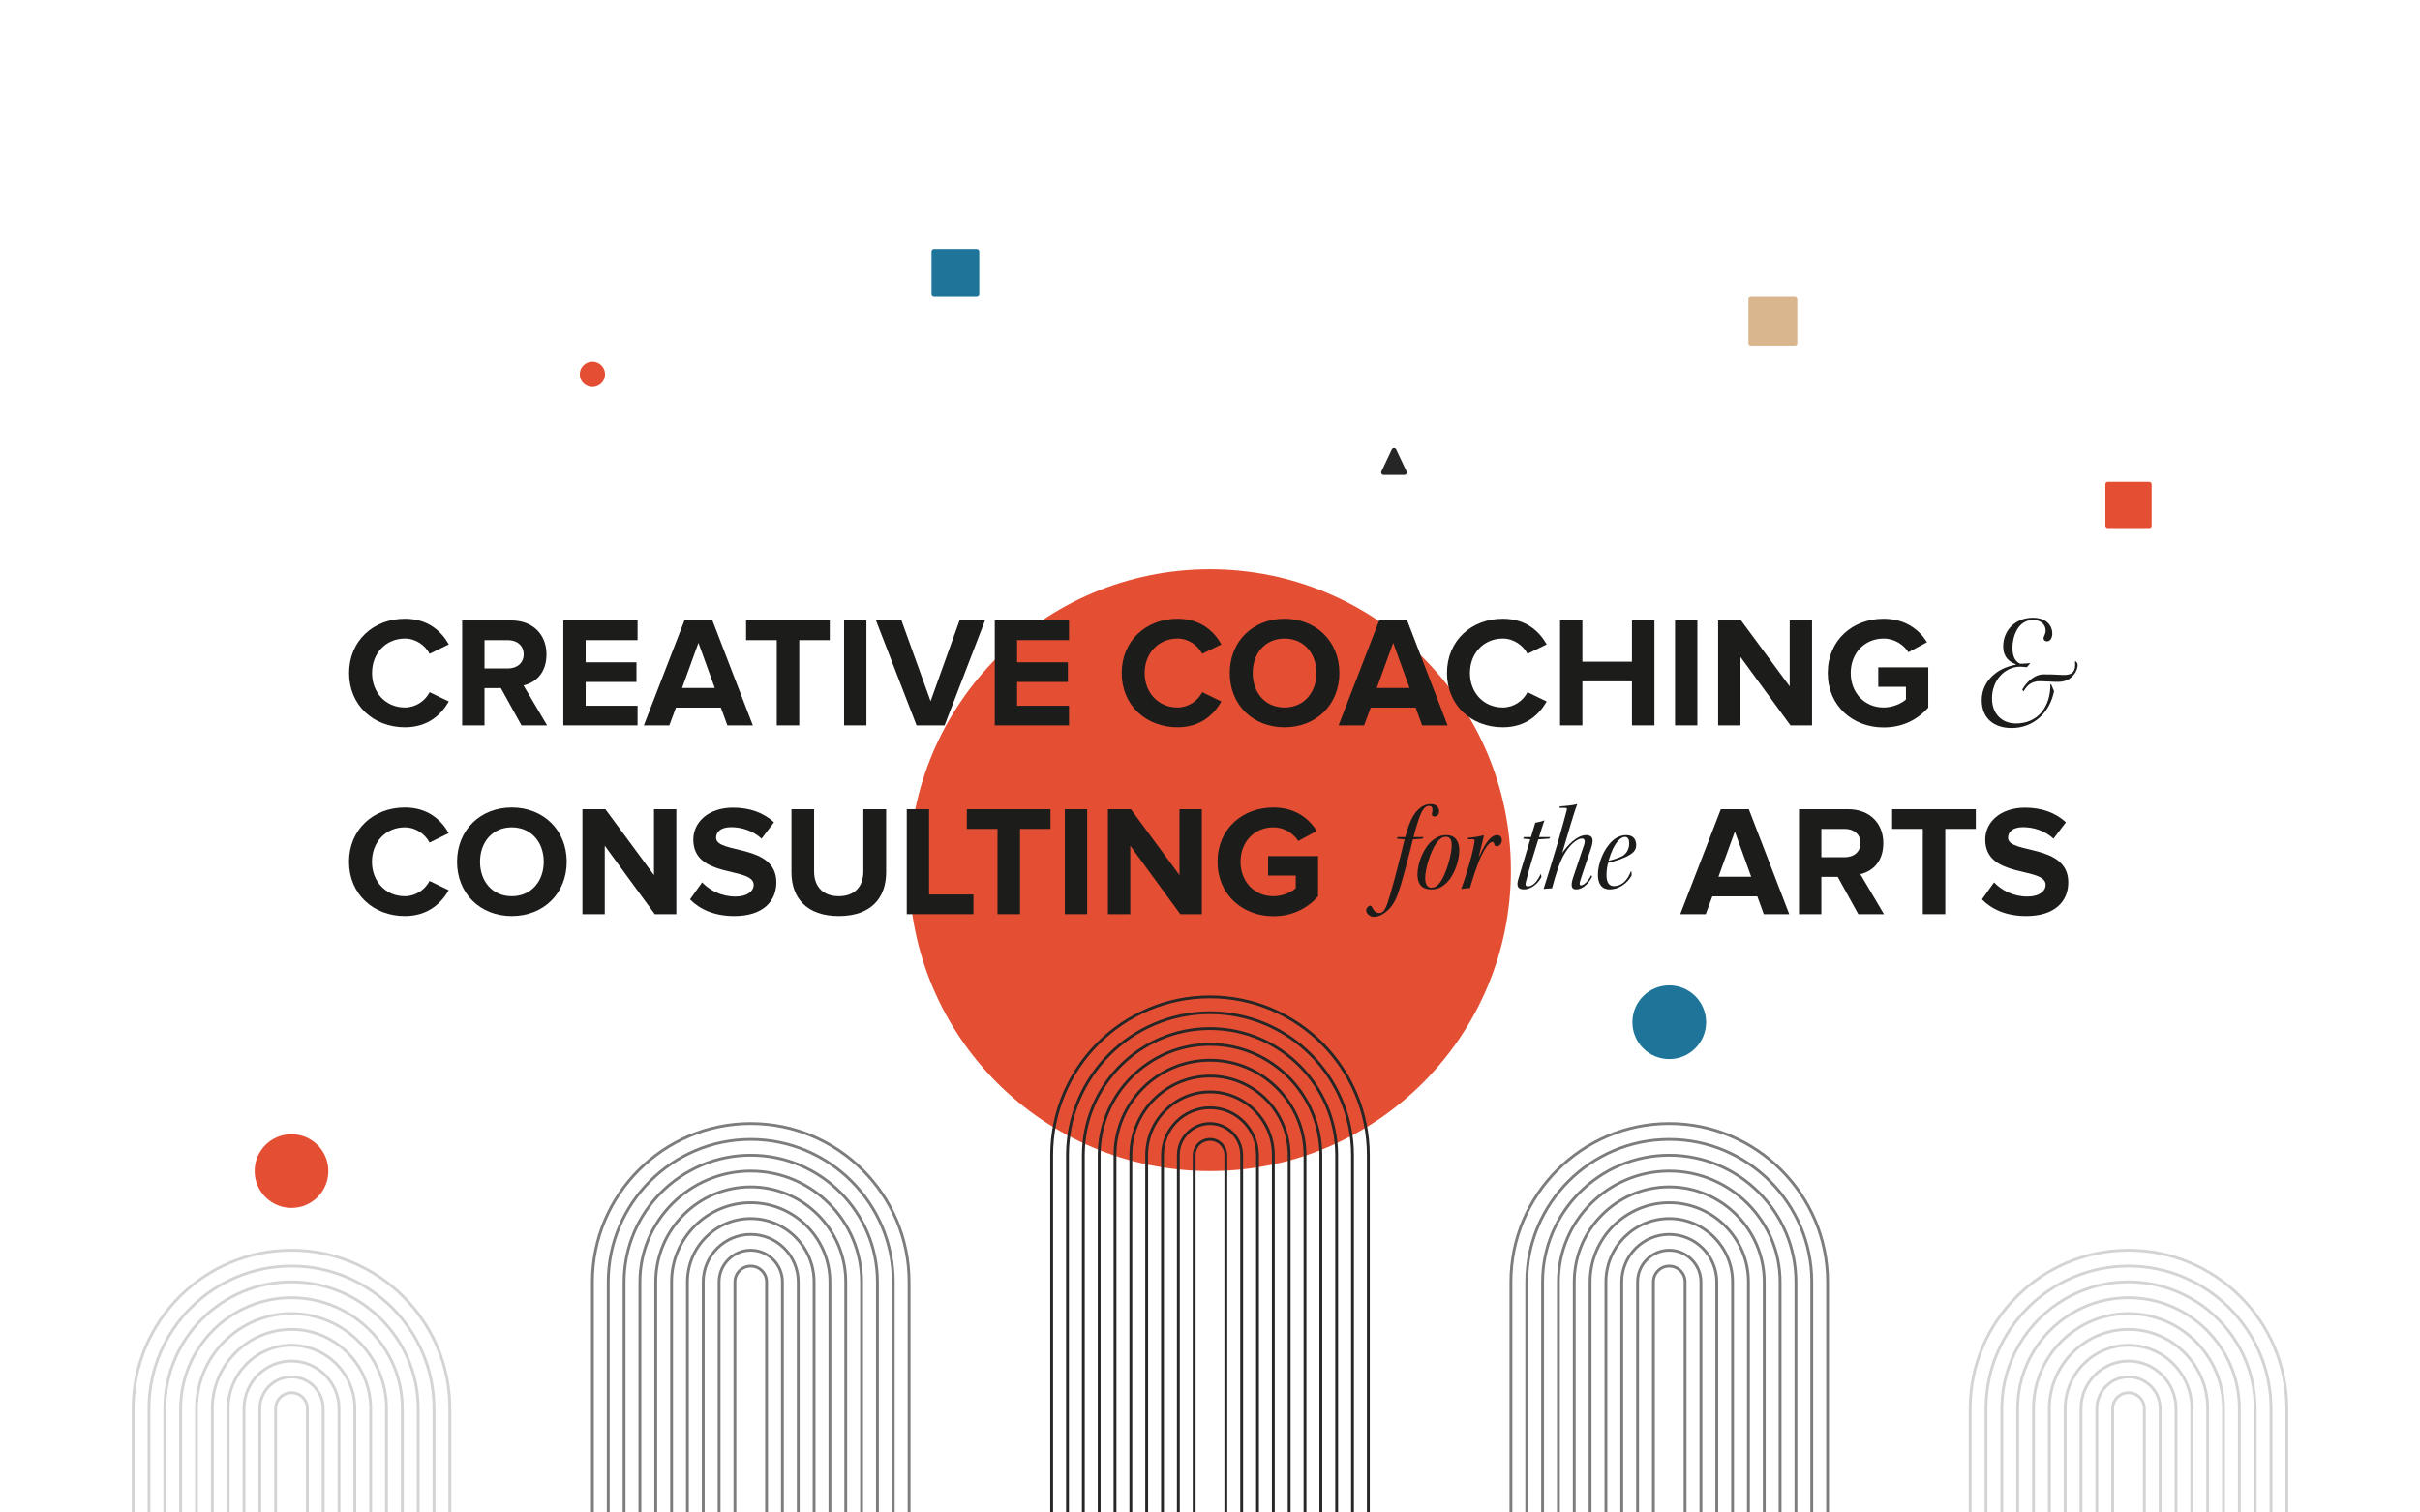 <?xml version="1.0" encoding="UTF-8"?>
<svg xmlns="http://www.w3.org/2000/svg" id="Layer_2" data-name="Layer 2" viewBox="0 0 2560 1600">
  <defs>
    <style>
      .cls-1, .cls-2 {
        fill: none;
      }

      .cls-2 {
        stroke: #262626;
        stroke-miterlimit: 10;
        stroke-width: 3px;
      }

      .cls-3 {
        fill: #d9b68d;
      }

      .cls-4 {
        fill: #e44f34;
      }

      .cls-5 {
        fill: #262626;
      }

      .cls-6 {
        opacity: .6;
      }

      .cls-7 {
        opacity: .2;
      }

      .cls-8 {
        fill: #1c1c1b;
      }

      .cls-9 {
        fill: #1e7599;
      }
    </style>
  </defs>
  <g id="Layer_1-2" data-name="Layer 1">
    <circle class="cls-4" cx="1280" cy="920.5" r="318.32"></circle>
    <rect class="cls-1" width="2560" height="1600"></rect>
    <g>
      <path class="cls-8" d="M369.28,711.96c0-34.11,25.79-57.41,59.07-57.41,24.46,0,38.6,13.31,46.42,27.12l-20.3,9.98c-4.66-8.99-14.64-16.14-26.12-16.14-20.13,0-34.78,15.47-34.78,36.44s14.64,36.44,34.78,36.44c11.48,0,21.46-6.99,26.12-16.14l20.3,9.82c-7.99,13.81-21.96,27.29-46.42,27.29-33.28,0-59.07-23.3-59.07-57.41Z"></path>
      <path class="cls-8" d="M551.65,767.37l-21.8-39.44h-17.31v39.44h-23.63v-110.99h51.92c23.13,0,37.27,15.14,37.27,35.78s-12.31,30.12-24.29,32.95l24.96,42.26h-27.12ZM553.98,692.16c0-9.32-7.16-14.98-16.64-14.98h-24.79v29.95h24.79c9.49,0,16.64-5.66,16.64-14.98Z"></path>
      <path class="cls-8" d="M595.91,767.37v-110.99h78.54v20.8h-54.91v23.46h53.75v20.8h-53.75v25.13h54.91v20.8h-78.54Z"></path>
      <path class="cls-8" d="M769.45,767.37l-6.82-18.8h-47.59l-6.99,18.8h-26.96l42.93-110.99h29.62l42.76,110.99h-26.96ZM738.84,680.01l-17.31,47.76h34.61l-17.3-47.76Z"></path>
      <path class="cls-8" d="M821.7,767.37v-90.19h-32.45v-20.8h88.52v20.8h-32.28v90.19h-23.79Z"></path>
      <path class="cls-8" d="M892.91,767.37v-110.99h23.63v110.99h-23.63Z"></path>
      <path class="cls-8" d="M969.61,767.37l-42.93-110.99h26.96l30.78,85.36,30.62-85.36h26.96l-42.76,110.99h-29.62Z"></path>
      <path class="cls-8" d="M1052.31,767.37v-110.99h78.54v20.8h-54.91v23.46h53.75v20.8h-53.75v25.13h54.91v20.8h-78.54Z"></path>
      <path class="cls-8" d="M1186.58,711.96c0-34.11,25.79-57.41,59.07-57.41,24.46,0,38.6,13.31,46.42,27.12l-20.3,9.98c-4.66-8.99-14.64-16.14-26.12-16.14-20.13,0-34.78,15.47-34.78,36.44s14.64,36.44,34.78,36.44c11.48,0,21.46-6.99,26.12-16.14l20.3,9.82c-7.99,13.81-21.96,27.29-46.42,27.29-33.28,0-59.07-23.3-59.07-57.41Z"></path>
      <path class="cls-8" d="M1300.89,711.96c0-33.45,24.46-57.41,57.91-57.41s58.07,23.96,58.07,57.41-24.46,57.41-58.07,57.41-57.91-23.96-57.91-57.41ZM1392.58,711.96c0-20.8-13.31-36.44-33.78-36.44s-33.61,15.64-33.61,36.44,13.15,36.44,33.61,36.44,33.78-15.81,33.78-36.44Z"></path>
      <path class="cls-8" d="M1504.39,767.37l-6.82-18.8h-47.59l-6.99,18.8h-26.96l42.93-110.99h29.62l42.76,110.99h-26.96ZM1473.78,680.01l-17.31,47.76h34.61l-17.3-47.76Z"></path>
      <path class="cls-8" d="M1530.68,711.96c0-34.11,25.79-57.41,59.07-57.41,24.46,0,38.6,13.31,46.42,27.12l-20.3,9.98c-4.66-8.99-14.64-16.14-26.12-16.14-20.13,0-34.78,15.47-34.78,36.44s14.64,36.44,34.78,36.44c11.48,0,21.46-6.99,26.12-16.14l20.3,9.82c-7.99,13.81-21.96,27.29-46.42,27.29-33.28,0-59.07-23.3-59.07-57.41Z"></path>
      <path class="cls-8" d="M1726.36,767.37v-46.59h-52.42v46.59h-23.63v-110.99h23.63v43.6h52.42v-43.6h23.79v110.99h-23.79Z"></path>
      <path class="cls-8" d="M1771.94,767.37v-110.99h23.63v110.99h-23.63Z"></path>
      <path class="cls-8" d="M1894.07,767.37l-52.91-72.38v72.38h-23.63v-110.99h24.29l51.42,69.72v-69.72h23.63v110.99h-22.8Z"></path>
      <path class="cls-8" d="M1933.5,711.96c0-35.11,26.62-57.41,59.07-57.41,23.13,0,37.61,11.65,45.93,24.79l-19.63,10.65c-4.99-7.82-14.48-14.48-26.29-14.48-20.13,0-34.78,15.47-34.78,36.44s14.64,36.44,34.78,36.44c9.82,0,19.14-4.33,23.63-8.49v-13.31h-29.29v-20.63h52.91v42.6c-11.32,12.65-27.12,20.97-47.26,20.97-32.45,0-59.07-22.63-59.07-57.57Z"></path>
      <path class="cls-8" d="M2144.04,705.81c-1.85-.19-5.18-.55-6.84-.55-16.64,0-29.95,14.6-29.95,33.46,0,16.45,10.54,26.62,25.33,26.62,23.29,0,36.6-17.75,36.42-41.41l.74-.19,3.14,7.4c-4.25,21.81-20.89,39.01-44.92,39.01-18.49,0-31.61-10.17-31.61-29.58,0-11.46,5.55-21.63,14.79-28.47,5.18-4.07,13.31-7.58,21.26-8.87v-.55c-6.84-2.4-13.31-7.4-13.31-19.04,0-16.45,12.57-30.13,31.24-30.13,16.08,0,20.71,9.98,20.71,16.45,0,5.92-2.96,8.5-5.55,8.5-3.14,0-4.44-2.59-3.33-4.81.55-1.48,1.85-4.25,1.85-6.29,0-6.1-4.25-11.46-13.5-11.46-15.9,0-21.63,17.56-21.63,29.4,0,10.72,3.88,14.98,8.13,16.82,2.59,0,7.03-.18,10.17-.55l.19.55-3.33,3.7ZM2139.23,729.47c5.73-9.98,14.61-16.08,22-16.08,5.55,0,11.65,0,19.41.55,10.54.74,14.42-2.59,14.61-10.54,0-1.11-.19-2.59-.19-3.51l.55-.37c.92.55,2.4,2.22,2.22,4.07-.18,5.92-4.25,11.46-8.87,14.61-2.59,1.66-6.47,3.14-11.83,3.14-5.92,0-13.87-.74-18.86-.74-9.24,0-13.68,4.07-17.75,10.91l-1.29-2.03Z"></path>
      <path class="cls-8" d="M369.19,911.63c0-34.11,25.79-57.41,59.07-57.41,24.46,0,38.6,13.31,46.42,27.12l-20.3,9.98c-4.66-8.99-14.64-16.14-26.12-16.14-20.13,0-34.78,15.48-34.78,36.44s14.64,36.44,34.78,36.44c11.48,0,21.46-6.99,26.12-16.14l20.3,9.82c-7.99,13.81-21.96,27.29-46.42,27.29-33.28,0-59.07-23.3-59.07-57.41Z"></path>
      <path class="cls-8" d="M483.5,911.63c0-33.45,24.46-57.41,57.91-57.41s58.07,23.96,58.07,57.41-24.46,57.41-58.07,57.41-57.91-23.96-57.91-57.41ZM575.19,911.63c0-20.8-13.31-36.44-33.78-36.44s-33.61,15.64-33.61,36.44,13.15,36.44,33.61,36.44,33.78-15.81,33.78-36.44Z"></path>
      <path class="cls-8" d="M692.66,967.04l-52.91-72.38v72.38h-23.63v-110.99h24.29l51.42,69.72v-69.72h23.63v110.99h-22.8Z"></path>
      <path class="cls-8" d="M729.92,951.4l12.81-17.97c7.82,8.15,19.97,14.98,35.28,14.98,12.98,0,19.3-5.99,19.3-12.31,0-19.63-63.9-6.16-63.9-47.92,0-18.47,15.97-33.78,42.1-33.78,17.64,0,32.28,5.32,43.26,15.47l-13.15,17.3c-8.99-8.32-20.97-12.15-32.28-12.15-10.15,0-15.81,4.49-15.81,11.15,0,17.64,63.73,5.82,63.73,47.26,0,20.3-14.48,35.61-44.43,35.61-21.3,0-36.61-7.16-46.92-17.64Z"></path>
      <path class="cls-8" d="M837.25,922.78v-66.73h23.96v65.89c0,15.47,8.99,26.12,26.12,26.12s25.96-10.65,25.96-26.12v-65.89h24.13v66.56c0,27.62-16.31,46.42-50.09,46.42s-50.08-18.97-50.08-46.26Z"></path>
      <path class="cls-8" d="M959.21,967.04v-110.99h23.63v90.19h46.92v20.8h-70.55Z"></path>
      <path class="cls-8" d="M1055.22,967.04v-90.19h-32.45v-20.8h88.52v20.8h-32.28v90.19h-23.79Z"></path>
      <path class="cls-8" d="M1126.43,967.04v-110.99h23.63v110.99h-23.63Z"></path>
      <path class="cls-8" d="M1248.56,967.04l-52.91-72.38v72.38h-23.63v-110.99h24.29l51.42,69.72v-69.72h23.63v110.99h-22.8Z"></path>
      <path class="cls-8" d="M1287.99,911.63c0-35.11,26.62-57.41,59.07-57.41,23.13,0,37.61,11.65,45.93,24.79l-19.63,10.65c-4.99-7.82-14.48-14.48-26.29-14.48-20.13,0-34.78,15.48-34.78,36.44s14.64,36.44,34.78,36.44c9.82,0,19.14-4.33,23.63-8.49v-13.31h-29.29v-20.63h52.91v42.6c-11.32,12.65-27.12,20.97-47.26,20.97-32.45,0-59.07-22.63-59.07-57.57Z"></path>
      <path class="cls-8" d="M1486.51,885.47c3.75-13.33,6.99-22.13,13.2-28.47,3.75-3.75,7.89-6.34,13.85-6.34s8.8,3.49,8.8,7.51-2.72,5.56-4.66,5.56c-2.2,0-3.49-1.29-2.98-2.85.26-1.29.65-2.98.65-4.14,0-2.33-.65-4.14-3.88-4.14-3.62,0-6.47,3.36-9.19,9.96-2.07,5.56-4.27,12.29-6.99,22.91h10.48l-.65,1.68-10.48.78c-6.34,25.62-12.04,47.23-16.05,58.11-4.01,10.61-8.54,16.31-16.05,21.09-3.11,1.81-6.34,2.72-9.32,2.72-4.01,0-8.02-3.37-8.02-6.73,0-2.07,1.42-3.88,2.98-4.66,1.42-.78,2.46-.52,2.98.91,1.81,3.62,4.14,6.47,7.76,6.47,3.88,0,6.21-2.98,8.93-10.74,3.24-9.06,11.13-38.69,17.99-67.16l-8.28-.78.78-1.68h8.15Z"></path>
      <path class="cls-8" d="M1529.73,883.4c9.83,0,13.98,6.6,13.98,16.31,0,11.78-6.21,28.6-15.27,35.85-4.53,3.75-8.8,5.31-14.36,5.31-6.73,0-14.49-2.33-14.62-15.92,0-11.78,6.47-28.73,16.43-36.36,4.27-3.24,8.67-5.18,13.59-5.18h.26ZM1529.47,885.21c-3.75,0-6.99,2.33-10.35,7.25-5.95,8.54-11.52,26.66-11.52,36.49,0,7.38,2.98,10.09,6.47,10.09s6.21-1.55,9.19-5.44c6.34-8.41,12.42-28.99,12.42-39.6,0-5.44-1.68-8.8-6.08-8.8h-.13Z"></path>
      <path class="cls-8" d="M1553.16,886.25c4.92-.39,12.55-1.42,16.56-2.85-.39,3.24-3.24,14.49-5.44,22.78h.39c7.25-15.92,12.81-22.78,19.28-22.78,3.24,0,4.79,2.85,4.79,4.92,0,4.53-2.98,6.99-5.43,6.99-1.17,0-2.07-.78-2.46-1.94-.52-1.94-.91-2.72-2.2-2.72-3.75,0-9.45,9.19-13.72,19.41-3.11,7.76-6.6,17.73-9.96,29.38-3.11.13-6.86.52-9.19,1.04,5.44-15.01,12.55-38.69,14.11-50.6.13-1.55-.39-2.07-1.55-2.07h-6.08l.91-1.55Z"></path>
      <path class="cls-8" d="M1630.67,927.53c-4.14,8.41-12.16,13.33-18.51,13.33-7.76,0-7.76-5.05-5.95-11,3.75-12.55,9.32-30.93,12.55-41.93l-7.64-.78,1.04-1.68h7.38c1.55-5.05,3.36-11.52,4.53-15.14,3.36-.65,6.86-1.29,9.83-2.59-1.04,2.33-3.62,10.61-5.82,17.73h11.91l-1.17,1.68-11.52.78c-2.98,9.19-10.61,34.16-13.33,45.81-.52,2.46-.13,3.88,2.46,3.88,6.08,0,11-7.38,13.33-13.2l.91,3.11Z"></path>
      <path class="cls-8" d="M1650.09,853.12c2.72-.26,13.46-1.04,18.38-2.46-2.07,4.92-9.19,28.6-15.92,51.76,5.69-8.28,15.66-19.02,25.62-19.02,2.72,0,4.14.91,5.31,1.94,2.46,2.59.65,9.06-.39,12.04-4.27,13.2-9.06,26.4-11.52,34.68-.65,1.94-1.04,4.53.78,4.53,3.62,0,8.41-5.69,10.87-10.74l1.04,1.42c-3.75,7.63-10.22,13.59-16.95,13.59-6.08,0-5.44-5.82-2.98-13.2,4.66-14.24,9.32-27.44,11.65-34.68.65-2.33,1.04-5.95-2.46-5.95-4.27,0-11.39,4.92-17.34,14.23-4.53,6.99-6.6,13.2-8.67,19.28-1.68,4.92-3.36,10.48-5.69,19.15-1.94,0-5.82.39-8.93.65,3.11-9.96,8.8-27.69,14.88-48.53,5.69-19.93,8.28-29.63,9.71-35.2.26-1.42,0-1.94-1.94-1.94l-5.95-.13.52-1.42Z"></path>
      <path class="cls-8" d="M1726.05,926.11c-4.66,8.28-13.33,14.75-23.29,14.75-8.93,0-12.42-6.73-12.42-15.4,0-11.91,5.82-27.31,15.66-36.24,4.14-3.75,9.45-5.82,14.24-5.82,8.15,0,10.61,5.18,10.61,10.87,0,4.92-3.36,7.89-6.34,9.71-5.95,3.88-17.08,7.51-23.42,8.8-.91,3.37-1.68,8.8-1.68,12.68,0,7.12,2.2,11.91,7.76,11.91,8.02,0,14.24-5.56,17.99-15.53h.65l.26,4.27ZM1718.93,885.34c-3.62,0-11.26,4.14-17.34,25.24,5.18-1.04,11.78-3.49,14.75-5.05,5.18-3.11,7.12-8.54,7.12-13.46,0-4.53-1.68-6.73-4.4-6.73h-.13Z"></path>
      <path class="cls-8" d="M1865.82,967.04l-6.82-18.8h-47.59l-6.99,18.8h-26.96l42.93-110.99h29.62l42.76,110.99h-26.96ZM1835.21,879.68l-17.31,47.76h34.61l-17.3-47.76Z"></path>
      <path class="cls-8" d="M1965.82,967.04l-21.8-39.44h-17.31v39.44h-23.63v-110.99h51.92c23.13,0,37.27,15.14,37.27,35.78s-12.31,30.12-24.29,32.95l24.96,42.26h-27.12ZM1968.15,891.83c0-9.32-7.16-14.98-16.64-14.98h-24.79v29.95h24.79c9.49,0,16.64-5.66,16.64-14.98Z"></path>
      <path class="cls-8" d="M2034.04,967.04v-90.19h-32.45v-20.8h88.52v20.8h-32.28v90.19h-23.79Z"></path>
      <path class="cls-8" d="M2096.6,951.4l12.81-17.97c7.82,8.15,19.97,14.98,35.28,14.98,12.98,0,19.3-5.99,19.3-12.31,0-19.63-63.9-6.16-63.9-47.92,0-18.47,15.97-33.78,42.1-33.78,17.64,0,32.28,5.32,43.26,15.47l-13.15,17.3c-8.99-8.32-20.97-12.15-32.28-12.15-10.15,0-15.81,4.49-15.81,11.15,0,17.64,63.73,5.82,63.73,47.26,0,20.3-14.48,35.61-44.43,35.61-21.3,0-36.61-7.16-46.92-17.64Z"></path>
    </g>
    <g>
      <path class="cls-2" d="M1112.5,1600v-377.93c0-92.36,75.14-167.5,167.5-167.5s167.5,75.14,167.5,167.5v377.93"></path>
      <path class="cls-2" d="M1129.25,1600v-377.93c0-83.13,67.63-150.75,150.75-150.75s150.75,67.63,150.75,150.75v377.93"></path>
      <path class="cls-2" d="M1146,1600v-377.93c0-73.89,60.11-134,134-134s134,60.11,134,134v377.93"></path>
      <path class="cls-2" d="M1162.75,1600v-377.93c0-64.65,52.6-117.25,117.25-117.25s117.25,52.6,117.25,117.25v377.93"></path>
      <path class="cls-2" d="M1179.5,1600v-377.93c0-55.42,45.08-100.5,100.5-100.5s100.5,45.08,100.5,100.5v377.93"></path>
      <path class="cls-2" d="M1196.25,1600v-377.93c0-46.18,37.57-83.75,83.75-83.75s83.75,37.57,83.75,83.75v377.93"></path>
      <path class="cls-2" d="M1213,1600v-377.93c0-36.95,30.06-67,67-67s67,30.06,67,67v377.93"></path>
      <path class="cls-2" d="M1229.75,1600v-377.93c0-27.71,22.54-50.25,50.25-50.25s50.25,22.54,50.25,50.25v377.93"></path>
      <path class="cls-2" d="M1246.5,1600v-377.93c0-18.47,15.03-33.5,33.5-33.5s33.5,15.03,33.5,33.5v377.93"></path>
      <path class="cls-2" d="M1296.75,1600v-377.93c0-9.25-7.5-16.75-16.75-16.75s-16.75,7.5-16.75,16.75v377.93"></path>
    </g>
    <g class="cls-6">
      <path class="cls-2" d="M626.68,1600v-243.93c0-92.36,75.14-167.5,167.5-167.5s167.5,75.14,167.5,167.5v243.93"></path>
      <path class="cls-2" d="M643.43,1600v-243.93c0-83.13,67.63-150.75,150.75-150.75s150.75,67.63,150.75,150.75v243.93"></path>
      <path class="cls-2" d="M660.18,1600v-243.93c0-73.89,60.11-134,134-134s134,60.11,134,134v243.93"></path>
      <path class="cls-2" d="M676.93,1600v-243.93c0-64.65,52.6-117.25,117.25-117.25s117.25,52.6,117.25,117.25v243.93"></path>
      <path class="cls-2" d="M693.68,1600v-243.93c0-55.42,45.08-100.5,100.5-100.5s100.5,45.08,100.5,100.5v243.93"></path>
      <path class="cls-2" d="M710.43,1600v-243.93c0-46.18,37.57-83.75,83.75-83.75s83.75,37.57,83.75,83.75v243.93"></path>
      <path class="cls-2" d="M727.18,1600v-243.93c0-36.95,30.06-67,67-67s67,30.06,67,67v243.93"></path>
      <path class="cls-2" d="M743.93,1600v-243.93c0-27.71,22.54-50.25,50.25-50.25s50.25,22.54,50.25,50.25v243.93"></path>
      <path class="cls-2" d="M760.68,1600v-243.93c0-18.47,15.03-33.5,33.5-33.5s33.5,15.03,33.5,33.5v243.93"></path>
      <path class="cls-2" d="M810.93,1600v-243.93c0-9.25-7.5-16.75-16.75-16.75s-16.75,7.5-16.75,16.75v243.93"></path>
    </g>
    <g class="cls-6">
      <path class="cls-2" d="M1598.32,1600v-243.93c0-92.36,75.14-167.5,167.5-167.5s167.5,75.14,167.5,167.5v243.93"></path>
      <path class="cls-2" d="M1615.07,1600v-243.93c0-83.13,67.63-150.75,150.75-150.75s150.75,67.63,150.75,150.75v243.93"></path>
      <path class="cls-2" d="M1631.82,1600v-243.93c0-73.89,60.11-134,134-134s134,60.11,134,134v243.93"></path>
      <path class="cls-2" d="M1648.57,1600v-243.93c0-64.65,52.6-117.25,117.25-117.25s117.25,52.6,117.25,117.25v243.93"></path>
      <path class="cls-2" d="M1665.32,1600v-243.93c0-55.42,45.08-100.5,100.5-100.5s100.5,45.08,100.5,100.5v243.93"></path>
      <path class="cls-2" d="M1682.07,1600v-243.93c0-46.18,37.57-83.75,83.75-83.75s83.75,37.57,83.75,83.75v243.93"></path>
      <path class="cls-2" d="M1698.82,1600v-243.93c0-36.95,30.06-67,67-67s67,30.06,67,67v243.93"></path>
      <path class="cls-2" d="M1715.57,1600v-243.93c0-27.71,22.54-50.25,50.25-50.25s50.25,22.54,50.25,50.25v243.93"></path>
      <path class="cls-2" d="M1732.32,1600v-243.93c0-18.47,15.03-33.5,33.5-33.5s33.5,15.03,33.5,33.5v243.93"></path>
      <path class="cls-2" d="M1782.57,1600v-243.93c0-9.25-7.5-16.75-16.75-16.75s-16.75,7.5-16.75,16.75v243.93"></path>
    </g>
    <g class="cls-7">
      <path class="cls-2" d="M2084.14,1600v-109.93c0-92.36,75.14-167.5,167.5-167.5s167.5,75.14,167.5,167.5v109.93"></path>
      <path class="cls-2" d="M2100.89,1600v-109.93c0-83.13,67.63-150.75,150.75-150.75s150.75,67.63,150.75,150.75v109.93"></path>
      <path class="cls-2" d="M2117.64,1600v-109.93c0-73.89,60.11-134,134-134s134,60.11,134,134v109.93"></path>
      <path class="cls-2" d="M2134.39,1600v-109.93c0-64.65,52.6-117.25,117.25-117.25s117.25,52.6,117.25,117.25v109.93"></path>
      <path class="cls-2" d="M2151.14,1600v-109.93c0-55.42,45.08-100.5,100.5-100.5s100.5,45.08,100.5,100.5v109.93"></path>
      <path class="cls-2" d="M2167.89,1600v-109.93c0-46.18,37.57-83.75,83.75-83.75s83.75,37.57,83.75,83.75v109.93"></path>
      <path class="cls-2" d="M2184.64,1600v-109.93c0-36.95,30.06-67,67-67s67,30.06,67,67v109.93"></path>
      <path class="cls-2" d="M2201.39,1600v-109.93c0-27.71,22.54-50.25,50.25-50.25s50.25,22.54,50.25,50.25v109.93"></path>
      <path class="cls-2" d="M2218.14,1600v-109.93c0-18.47,15.03-33.5,33.5-33.5s33.5,15.03,33.5,33.5v109.93"></path>
      <path class="cls-2" d="M2268.39,1600v-109.92c0-9.25-7.5-16.75-16.75-16.75s-16.75,7.5-16.75,16.75v109.92"></path>
    </g>
    <g class="cls-7">
      <path class="cls-2" d="M475.86,1600v-109.93c0-92.36-75.14-167.5-167.5-167.5-92.36,0-167.5,75.14-167.5,167.5v109.93"></path>
      <path class="cls-2" d="M459.11,1600v-109.93c0-83.13-67.63-150.75-150.75-150.75-83.13,0-150.75,67.63-150.75,150.75v109.93"></path>
      <path class="cls-2" d="M442.36,1600v-109.93c0-73.89-60.11-134-134-134-73.89,0-134,60.11-134,134v109.93"></path>
      <path class="cls-2" d="M425.61,1600v-109.93c0-64.65-52.6-117.25-117.25-117.25-64.65,0-117.25,52.6-117.25,117.25v109.93"></path>
      <path class="cls-2" d="M408.86,1600v-109.93c0-55.42-45.08-100.5-100.5-100.5-55.42,0-100.5,45.08-100.5,100.5v109.93"></path>
      <path class="cls-2" d="M392.11,1600v-109.93c0-46.18-37.57-83.75-83.75-83.75-46.18,0-83.75,37.57-83.75,83.75v109.93"></path>
      <path class="cls-2" d="M375.36,1600v-109.93c0-36.95-30.06-67-67-67-36.95,0-67,30.06-67,67v109.93"></path>
      <path class="cls-2" d="M358.61,1600v-109.93c0-27.71-22.54-50.25-50.25-50.25-27.71,0-50.25,22.54-50.25,50.25v109.93"></path>
      <path class="cls-2" d="M341.86,1600v-109.93c0-18.47-15.03-33.5-33.5-33.5-18.47,0-33.5,15.03-33.5,33.5v109.93"></path>
      <path class="cls-2" d="M291.61,1600v-109.92c0-9.25,7.5-16.75,16.75-16.75,9.25,0,16.75,7.5,16.75,16.75v109.92"></path>
    </g>
    <circle class="cls-4" cx="626.68" cy="395.91" r="13.38"></circle>
    <path class="cls-5" d="M1476.94,475.42l11,23.3c.8,1.7-.44,3.65-2.31,3.65h-22c-1.88,0-3.12-1.95-2.31-3.65l11-23.3c.92-1.96,3.71-1.96,4.63,0Z"></path>
    <rect class="cls-9" x="985.43" y="263.39" width="50.48" height="50.48" rx="2.5" ry="2.5"></rect>
    <rect class="cls-3" x="1849.57" y="313.86" width="51.66" height="51.66" rx="2.5" ry="2.5"></rect>
    <circle class="cls-4" cx="308.36" cy="1238.82" r="38.99"></circle>
    <circle class="cls-9" cx="1765.82" cy="1081.37" r="38.99"></circle>
    <rect class="cls-4" x="2227.16" y="509.69" width="48.96" height="48.96" rx="2.5" ry="2.5"></rect>
  </g>
</svg>
